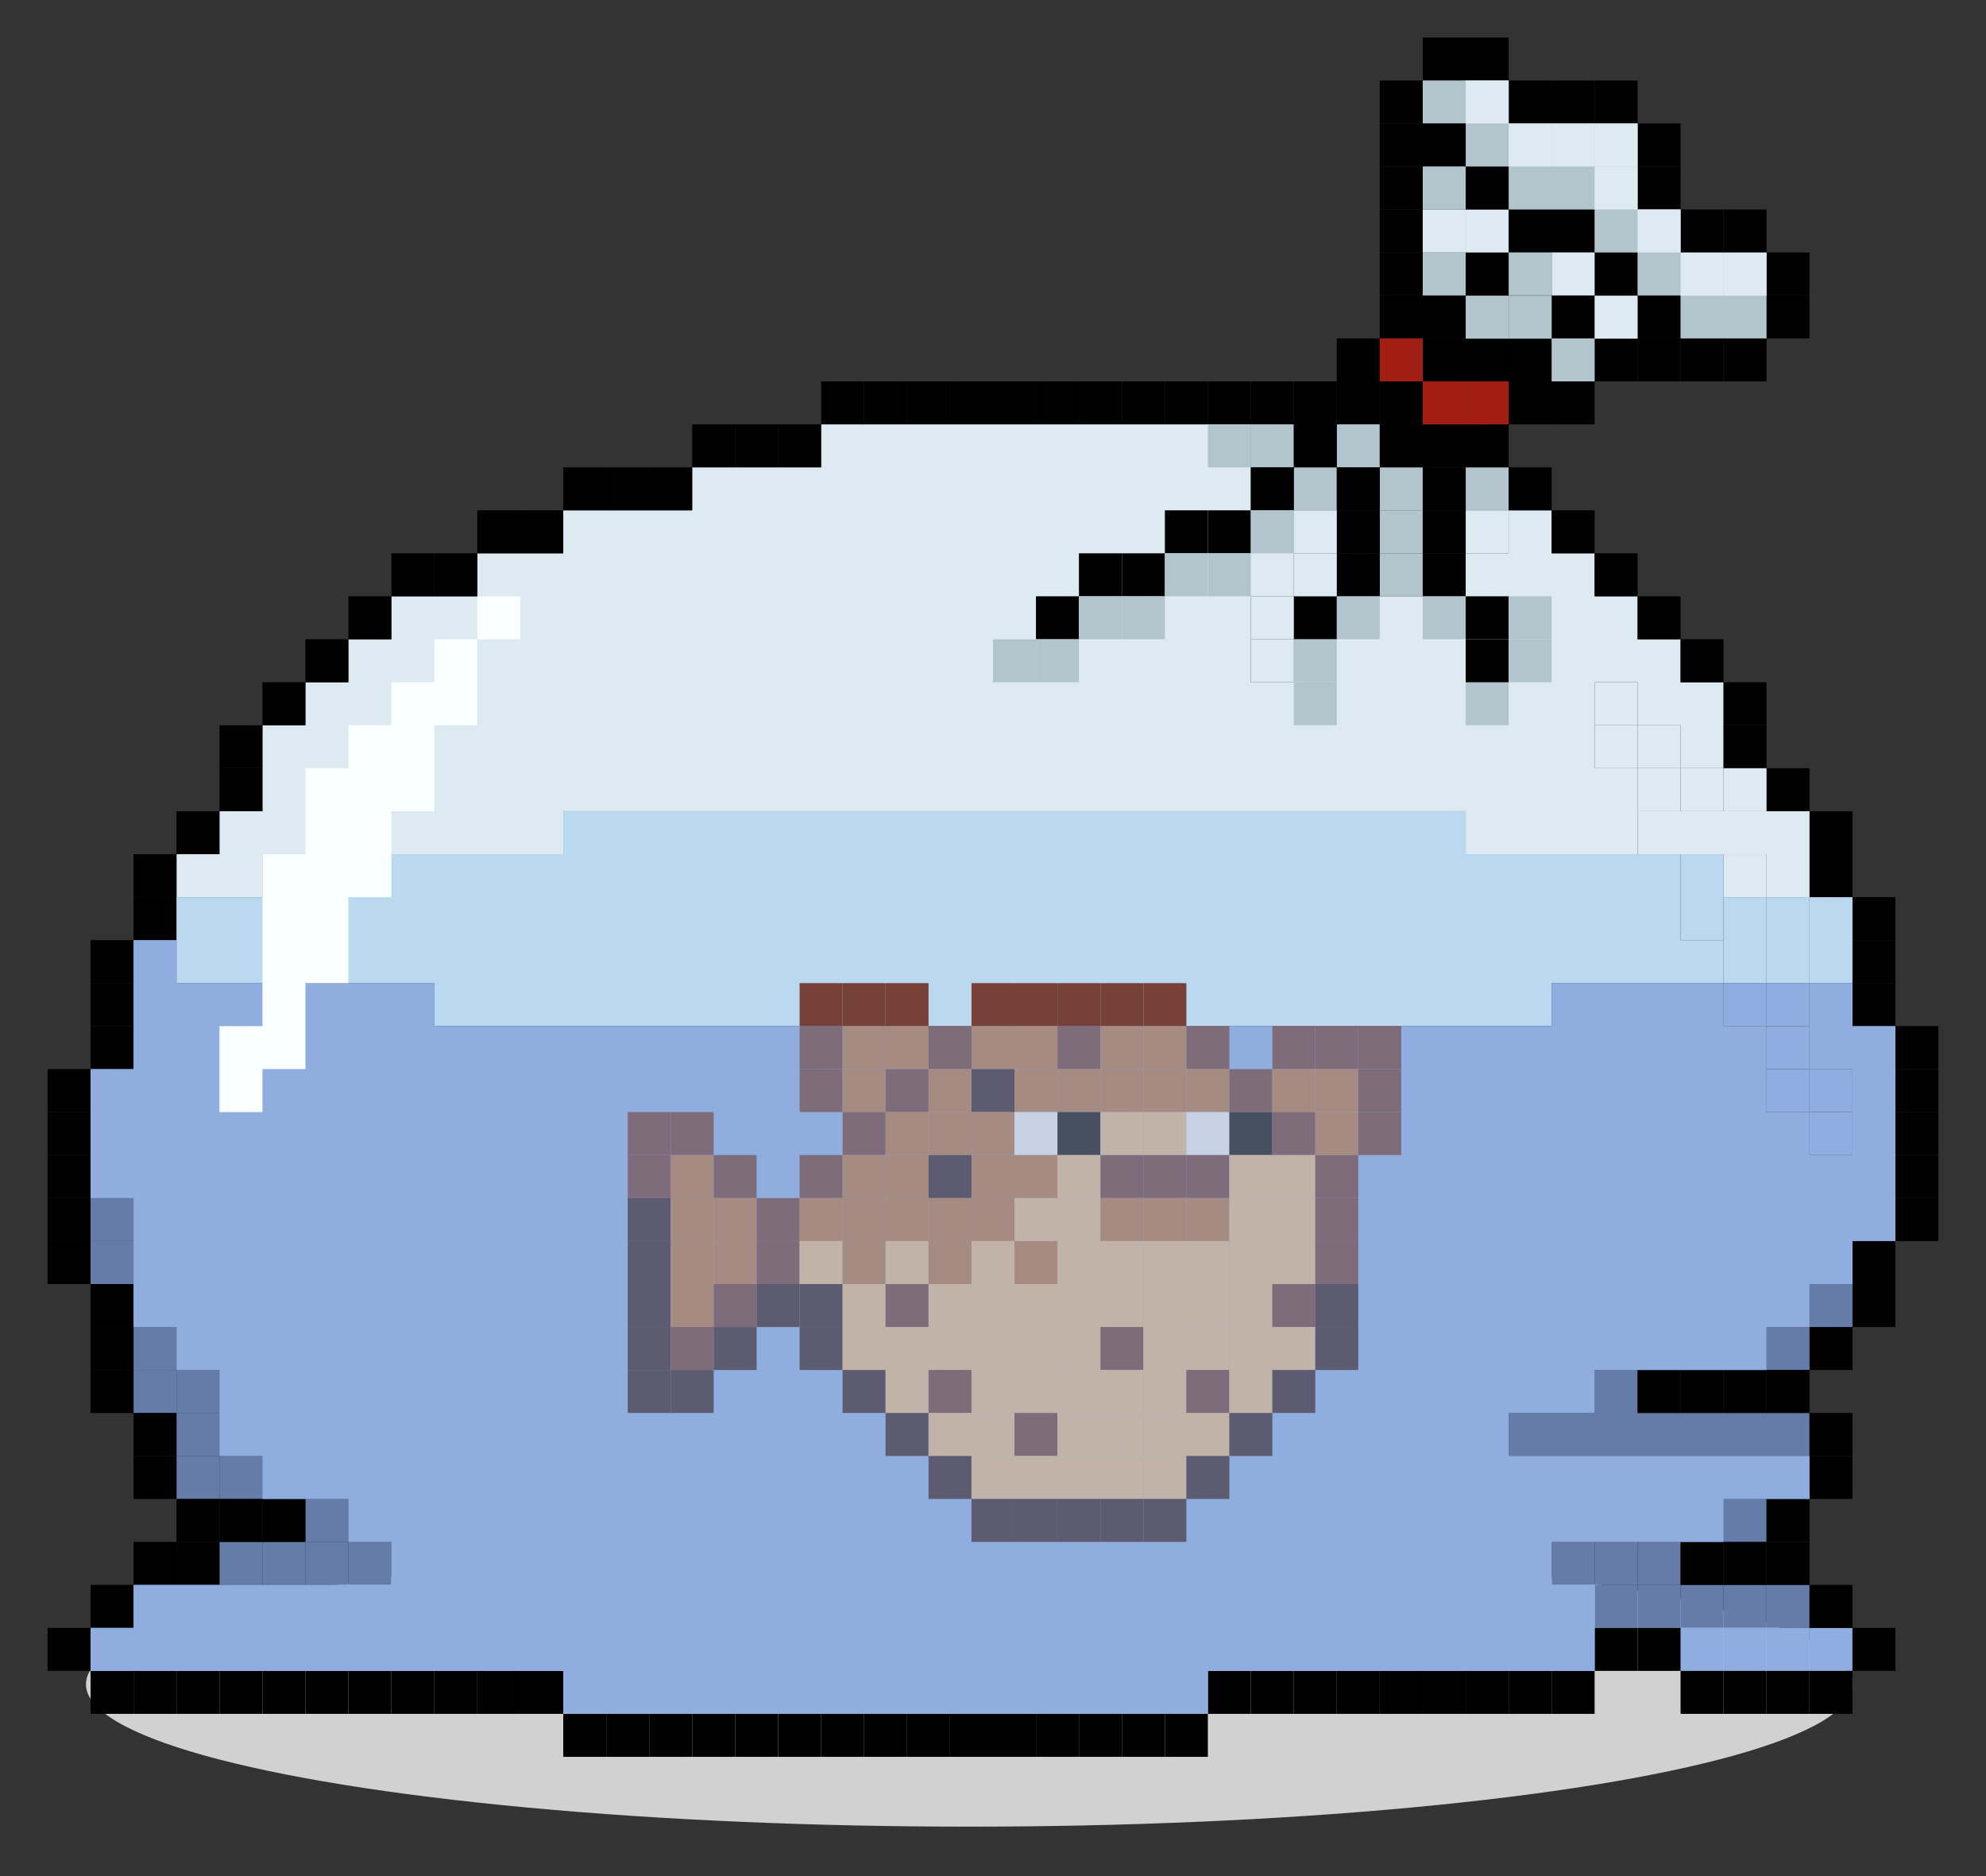 <?xml version="1.0" encoding="UTF-8"?><svg id="_ëÎÓÈ_3" xmlns="http://www.w3.org/2000/svg" width="1800" height="1700" viewBox="0 0 1800 1700"><rect x="0" y="0" width="1800" height="1700" fill="#333333" stroke="none"/><ellipse cx="878.435" cy="1526.198" rx="800.537" ry="128.997" fill="#d1d1d1" stroke-width="0"/><polygon points="1562.121 618.228 1562.121 696.118 1523.171 696.118 1523.171 657.178 1484.222 657.178 1484.222 618.228 1445.272 618.228 1445.272 696.118 1484.222 696.118 1484.222 774.018 1328.422 774.018 1328.422 735.068 510.502 735.068 510.502 774.018 237.862 774.018 237.862 812.968 159.971 812.968 159.971 774.018 198.912 774.018 198.912 735.068 237.862 735.068 237.862 657.178 276.812 657.178 276.812 618.228 315.762 618.228 315.762 579.278 354.712 579.278 354.712 540.328 432.611 540.328 432.611 501.378 510.502 501.378 510.502 462.428 627.352 462.428 627.352 423.478 744.202 423.478 744.202 384.538 1133.681 384.538 1133.681 462.428 1172.631 462.428 1172.631 540.328 1133.681 540.328 1133.681 618.228 1172.631 618.228 1172.631 579.278 1211.582 579.278 1211.582 540.328 1328.422 540.328 1328.422 501.378 1367.371 501.378 1367.371 462.438 1367.381 462.438 1367.381 462.428 1406.322 462.428 1406.322 501.378 1445.272 501.378 1445.272 540.328 1484.222 540.328 1484.222 579.278 1523.171 579.278 1523.171 618.228 1562.121 618.228" fill="#deeaf1" stroke-width="0"/><rect x="121.03" y="812.97" width="38.95" height="38.95" stroke-width="0"/><rect x="82.08" y="851.92" width="38.95" height="38.95" stroke-width="0"/><rect x="82.08" y="890.87" width="38.95" height="38.95" stroke-width="0"/><rect x="82.08" y="929.82" width="38.95" height="38.94" stroke-width="0"/><rect x="121.025" y="774.018" width="38.95" height="38.95" stroke-width="0"/><rect x="159.976" y="735.068" width="38.94" height="38.95" stroke-width="0"/><rect x="198.916" y="657.178" width="38.95" height="38.94" stroke-width="0"/><rect x="198.916" y="696.118" width="38.95" height="38.95" stroke-width="0"/><rect x="237.865" y="618.228" width="38.95" height="38.95" stroke-width="0"/><rect x="315.765" y="540.328" width="38.95" height="38.95" stroke-width="0"/><rect x="276.815" y="579.278" width="38.95" height="38.95" stroke-width="0"/><rect x="354.716" y="501.378" width="38.95" height="38.95" stroke-width="0"/><rect x="432.615" y="462.428" width="38.95" height="38.95" stroke-width="0"/><rect x="471.565" y="462.428" width="38.94" height="38.95" stroke-width="0"/><rect x="510.505" y="423.478" width="38.95" height="38.95" stroke-width="0"/><rect x="549.456" y="423.478" width="38.95" height="38.95" stroke-width="0"/><rect x="588.405" y="423.478" width="38.95" height="38.95" stroke-width="0"/><rect x="627.356" y="384.538" width="38.95" height="38.94" stroke-width="0"/><rect x="666.306" y="384.538" width="38.95" height="38.94" stroke-width="0"/><rect x="705.255" y="384.538" width="38.95" height="38.94" stroke-width="0"/><rect x="744.206" y="345.588" width="38.94" height="38.95" stroke-width="0"/><rect x="783.145" y="345.588" width="38.95" height="38.95" stroke-width="0"/><rect x="822.096" y="345.588" width="38.95" height="38.95" stroke-width="0"/><rect x="861.045" y="345.588" width="38.95" height="38.95" stroke-width="0"/><rect x="899.995" y="345.588" width="38.95" height="38.95" stroke-width="0"/><rect x="938.946" y="345.588" width="38.95" height="38.95" stroke-width="0"/><rect x="977.895" y="345.588" width="38.95" height="38.95" stroke-width="0"/><rect x="1016.846" y="345.588" width="38.94" height="38.95" stroke-width="0"/><rect x="1055.785" y="345.588" width="38.95" height="38.95" stroke-width="0"/><rect x="1094.736" y="345.588" width="38.95" height="38.95" stroke-width="0"/><rect x="1133.691" y="345.587" width="38.949" height="38.949" stroke-width="0"/><rect x="1172.64" y="345.587" width="38.949" height="38.949" stroke-width="0"/><rect x="1211.588" y="345.587" width="38.949" height="38.949" stroke-width="0"/><rect x="1211.588" y="306.638" width="38.949" height="38.949" stroke-width="0"/><rect x="1250.537" y="267.69" width="38.949" height="38.949" stroke-width="0"/><rect x="1250.537" y="228.741" width="38.949" height="38.949" stroke-width="0"/><rect x="1250.537" y="189.793" width="38.949" height="38.949" stroke-width="0"/><rect x="1250.537" y="150.844" width="38.949" height="38.949" stroke-width="0"/><rect x="1250.537" y="111.895" width="38.949" height="38.949" stroke-width="0"/><rect x="1250.54" y="72.95" width="38.95" height="38.95" stroke-width="0"/><rect x="1289.49" y="34" width="38.94" height="38.95" stroke-width="0"/><rect x="1328.43" y="34" width="38.95" height="38.95" stroke-width="0"/><rect x="1367.38" y="72.95" width="38.95" height="38.95" stroke-width="0"/><rect x="1406.33" y="72.95" width="38.95" height="38.95" stroke-width="0"/><rect x="1445.28" y="72.95" width="38.95" height="38.95" stroke-width="0"/><rect x="1484.23" y="111.9" width="38.95" height="38.94" stroke-width="0"/><rect x="1484.23" y="150.84" width="38.95" height="38.95" stroke-width="0"/><rect x="1523.18" y="189.79" width="38.95" height="38.95" stroke-width="0"/><rect x="1562.13" y="189.79" width="38.94" height="38.95" stroke-width="0"/><rect x="1601.07" y="228.74" width="38.95" height="38.95" stroke-width="0"/><rect x="1601.07" y="267.69" width="38.95" height="38.95" stroke-width="0"/><rect x="1562.13" y="306.64" width="38.94" height="38.95" stroke-width="0"/><rect x="1523.18" y="306.64" width="38.95" height="38.95" stroke-width="0"/><rect x="1484.229" y="306.638" width="38.949" height="38.949" stroke-width="0"/><rect x="1445.28" y="306.638" width="38.949" height="38.949" stroke-width="0"/><rect x="1406.331" y="345.587" width="38.949" height="38.949" stroke-width="0"/><rect x="1367.383" y="345.587" width="38.949" height="38.949" stroke-width="0"/><rect x="1367.383" y="306.638" width="38.949" height="38.949" stroke-width="0"/><rect x="1328.434" y="306.638" width="38.949" height="38.949" stroke-width="0"/><rect x="1289.486" y="306.638" width="38.949" height="38.949" stroke-width="0"/><rect x="1289.486" y="267.69" width="38.949" height="38.949" stroke-width="0"/><rect x="1328.434" y="228.993" width="38.949" height="38.949" stroke-width="0"/><rect x="1406.331" y="267.69" width="38.949" height="38.949" stroke-width="0"/><rect x="1406.331" y="306.638" width="38.949" height="38.949" fill="#b2c5cd" stroke-width="0"/><rect x="1328.435" y="423.488" width="38.95" height="38.95" fill="#b2c5cd" stroke-width="0"/><rect x="1328.425" y="462.428" width="38.95" height="38.95" fill="#deeaf1" stroke-width="0"/><rect x="1250.537" y="423.484" width="38.949" height="38.949" fill="#b2c5cd" stroke-width="0"/><rect x="1250.537" y="462.433" width="38.949" height="38.949" fill="#b2c5cd" stroke-width="0"/><rect x="1250.535" y="501.378" width="38.95" height="38.95" fill="#b2c5cd" stroke-width="0"/><rect x="1172.631" y="423.488" width="38.95" height="38.95" fill="#b2c5cd" stroke-width="0"/><rect x="1211.588" y="384.536" width="38.949" height="38.949" fill="#b2c5cd" stroke-width="0"/><rect x="1133.685" y="384.538" width="38.95" height="38.94" fill="#b2c5cd" stroke-width="0"/><rect x="1094.736" y="384.538" width="38.95" height="38.94" fill="#b2c5cd" stroke-width="0"/><rect x="1328.425" y="618.228" width="38.95" height="38.95" fill="#b2c5cd" stroke-width="0"/><rect x="1367.383" y="267.941" width="38.949" height="38.949" fill="#b2c5cd" stroke-width="0"/><rect x="1328.434" y="267.941" width="38.949" height="38.949" fill="#b2c5cd" stroke-width="0"/><rect x="1289.486" y="228.741" width="38.949" height="38.949" fill="#b2c5cd" stroke-width="0"/><rect x="1328.434" y="189.793" width="38.949" height="38.949" fill="#deeaf1" stroke-width="0"/><rect x="1484.23" y="267.69" width="38.95" height="38.95" stroke-width="0"/><rect x="1445.28" y="228.74" width="38.95" height="38.95" stroke-width="0"/><rect x="1406.33" y="189.79" width="38.95" height="38.95" stroke-width="0"/><rect x="1367.38" y="189.79" width="38.95" height="38.95" stroke-width="0"/><rect x="1328.43" y="150.84" width="38.95" height="38.95" stroke-width="0"/><polygon points="1289.49 72.95 1289.49 111.9 1328.43 111.9 1328.43 150.84 1367.38 150.84 1367.38 189.79 1445.28 189.79 1445.28 228.74 1484.23 228.74 1484.23 267.69 1523.18 267.69 1523.18 306.64 1601.07 306.64 1601.07 228.74 1523.18 228.74 1523.18 189.79 1484.23 189.79 1484.23 111.9 1367.38 111.9 1367.38 72.95 1289.49 72.95" fill="#b2c5cd" stroke-width="0"/><rect x="1289.49" y="111.9" width="38.94" height="38.94" stroke-width="0"/><rect x="1250.537" y="345.587" width="38.949" height="38.949" stroke-width="0"/><rect x="1250.537" y="384.536" width="38.949" height="38.949" stroke-width="0"/><rect x="1211.588" y="423.484" width="38.949" height="38.949" stroke-width="0"/><rect x="1172.64" y="384.536" width="38.949" height="38.949" stroke-width="0"/><rect x="1133.681" y="423.478" width="38.95" height="38.95" stroke-width="0"/><rect x="1094.736" y="462.428" width="38.95" height="38.95" stroke-width="0"/><rect x="1055.785" y="462.428" width="38.95" height="38.95" stroke-width="0"/><rect x="1016.846" y="501.378" width="38.94" height="38.95" stroke-width="0"/><rect x="977.895" y="501.378" width="38.95" height="38.95" stroke-width="0"/><rect x="938.946" y="540.328" width="38.95" height="38.95" stroke-width="0"/><rect x="1211.588" y="462.433" width="38.949" height="38.949" stroke-width="0"/><rect x="1211.582" y="501.378" width="38.95" height="38.95" stroke-width="0"/><rect x="1172.635" y="540.328" width="38.95" height="38.95" stroke-width="0"/><rect x="1289.486" y="384.536" width="38.949" height="38.949" stroke-width="0"/><rect x="1289.486" y="423.484" width="38.949" height="38.949" stroke-width="0"/><rect x="1289.486" y="462.438" width="38.95" height="38.94" stroke-width="0"/><rect x="1289.482" y="501.378" width="38.94" height="38.95" stroke-width="0"/><rect x="1328.425" y="540.328" width="38.95" height="38.95" stroke-width="0"/><rect x="1328.425" y="579.278" width="38.95" height="38.95" stroke-width="0"/><rect x="1328.434" y="384.536" width="38.949" height="38.949" stroke-width="0"/><rect x="1328.434" y="345.587" width="38.949" height="38.949" fill="#a01f12" stroke-width="0"/><rect x="1289.486" y="345.587" width="38.949" height="38.949" fill="#a01f12" stroke-width="0"/><rect x="1250.537" y="306.638" width="38.949" height="38.949" fill="#a01f12" stroke-width="0"/><rect x="1367.375" y="423.478" width="38.95" height="38.95" stroke-width="0"/><rect x="1406.325" y="462.428" width="38.95" height="38.95" stroke-width="0"/><rect x="1445.275" y="501.378" width="38.95" height="38.95" stroke-width="0"/><rect x="1484.226" y="540.328" width="38.95" height="38.95" stroke-width="0"/><rect x="1523.175" y="579.278" width="38.95" height="38.95" stroke-width="0"/><rect x="1562.125" y="618.228" width="38.94" height="38.95" stroke-width="0"/><rect x="1562.125" y="657.178" width="38.94" height="38.94" stroke-width="0"/><rect x="1601.075" y="696.128" width="38.95" height="38.95" stroke-width="0"/><rect x="1445.28" y="267.941" width="38.949" height="38.949" fill="#deeaf1" stroke-width="0"/><rect x="1406.331" y="228.741" width="38.949" height="38.949" fill="#deeaf1" stroke-width="0"/><rect x="1367.381" y="228.741" width="38.949" height="38.949" fill="#b2c5cd" stroke-width="0"/><rect x="1289.486" y="189.791" width="38.949" height="38.949" fill="#deeaf1" stroke-width="0"/><rect x="1289.486" y="150.844" width="38.949" height="38.949" fill="#b2c5cd" stroke-width="0"/><rect x="1562.126" y="228.993" width="38.949" height="38.949" fill="#deeaf1" stroke-width="0"/><rect x="1523.176" y="228.993" width="38.949" height="38.949" fill="#deeaf1" stroke-width="0"/><rect x="1484.229" y="189.791" width="38.949" height="38.949" fill="#deeaf1" stroke-width="0"/><rect x="1445.28" y="150.841" width="38.949" height="38.949" fill="#deeaf1" stroke-width="0"/><rect x="1445.28" y="111.891" width="38.949" height="38.949" fill="#deeaf1" stroke-width="0"/><rect x="1406.331" y="111.891" width="38.949" height="38.949" fill="#deeaf1" stroke-width="0"/><rect x="1367.383" y="111.891" width="38.949" height="38.949" fill="#deeaf1" stroke-width="0"/><rect x="1328.431" y="72.948" width="38.949" height="38.949" fill="#deeaf1" stroke-width="0"/><rect x="1640.015" y="774.018" width=".01" height="38.95" fill="#deeaf1" stroke-width="0"/><rect x="1640.025" y="735.078" width="38.95" height="38.94" stroke-width="0"/><rect x="1640.015" y="774.018" width="38.95" height="38.95" stroke-width="0"/><rect x="1678.97" y="812.97" width="38.95" height="38.95" stroke-width="0"/><rect x="1678.97" y="851.92" width="38.95" height="38.95" stroke-width="0"/><rect x="1678.97" y="890.87" width="38.95" height="38.95" stroke-width="0"/><rect x="1717.92" y="929.82" width="38.95" height="38.94" stroke-width="0"/><rect x="1717.92" y="968.76" width="38.95" height="38.95" stroke-width="0"/><rect x="1717.92" y="1007.71" width="38.95" height="38.95" stroke-width="0"/><rect x="1640.02" y="812.97" width="38.95" height="77.9" fill="#bad9f0" stroke-width="0"/><rect x="1601.075" y="812.97" width="38.95" height="77.9" fill="#bad9f0" stroke-width="0"/><rect x="1562.131" y="812.97" width="38.95" height="77.9" fill="#bad9f0" stroke-width="0"/><rect x="1523.175" y="774.018" width="38.95" height="77.9" fill="#bad9f0" stroke-width="0"/><rect x="1717.92" y="1046.66" width="38.95" height="38.95" stroke-width="0"/><rect x="1717.92" y="1085.61" width="38.95" height="38.95" stroke-width="0"/><rect x="1678.97" y="1124.56" width="38.95" height="38.95" stroke-width="0"/><rect x="1678.972" y="1163.508" width="38.949" height="38.949" stroke-width="0"/><rect x="1640.023" y="1202.456" width="38.949" height="38.949" stroke-width="0"/><rect x="1640.02" y="1163.51" width="38.95" height="38.95" fill="#647ca7" stroke-width="0"/><rect x="1601.07" y="1202.46" width="38.95" height="38.94" fill="#647ca7" stroke-width="0"/><polygon points="1367.38 1280.35 1367.38 1319.3 1640.02 1319.3 1640.02 1280.35 1484.23 1280.35 1484.23 1241.4 1445.28 1241.4 1445.28 1280.35 1367.38 1280.35" fill="#647ca7" stroke-width="0"/><rect x="1562.13" y="1358.25" width="38.94" height="38.95" fill="#647ca7" stroke-width="0"/><rect x="1484.23" y="1397.2" width="38.95" height="38.95" fill="#647ca7" stroke-width="0"/><rect x="1484.229" y="1436.148" width="38.949" height="38.949" fill="#647ca7" stroke-width="0"/><rect x="1523.178" y="1436.148" width="38.949" height="38.949" fill="#647ca7" stroke-width="0"/><rect x="1562.126" y="1436.148" width="38.949" height="38.949" fill="#647ca7" stroke-width="0"/><rect x="1601.075" y="1436.148" width="38.949" height="38.949" fill="#647ca7" stroke-width="0"/><rect x="1523.181" y="1475.096" width="38.949" height="38.949" fill="#8fade0" stroke-width="0"/><rect x="1562.126" y="1475.096" width="38.949" height="38.949" fill="#8fade0" stroke-width="0"/><rect x="1601.072" y="1475.096" width="38.949" height="38.949" fill="#8fade0" stroke-width="0"/><rect x="1640.018" y="1475.096" width="38.949" height="38.949" fill="#8fade0" stroke-width="0"/><rect x="1445.28" y="1436.15" width="38.95" height="38.95" fill="#647ca7" stroke-width="0"/><rect x="1445.28" y="1397.2" width="38.95" height="38.95" fill="#647ca7" stroke-width="0"/><rect x="1406.33" y="1397.2" width="38.95" height="38.95" fill="#647ca7" stroke-width="0"/><rect x="198.92" y="1397.2" width="38.95" height="38.95" fill="#647ca7" stroke-width="0"/><rect x="237.87" y="1397.2" width="38.95" height="38.95" fill="#647ca7" stroke-width="0"/><rect x="276.82" y="1397.2" width="38.95" height="38.95" fill="#647ca7" stroke-width="0"/><rect x="276.82" y="1358.25" width="38.95" height="38.95" fill="#647ca7" stroke-width="0"/><rect x="198.92" y="1319.3" width="38.95" height="38.95" fill="#647ca7" stroke-width="0"/><rect x="159.976" y="1319.302" width="38.949" height="38.949" fill="#647ca7" stroke-width="0"/><rect x="159.98" y="1280.35" width="38.94" height="38.95" fill="#647ca7" stroke-width="0"/><rect x="159.98" y="1241.4" width="38.94" height="38.95" fill="#647ca7" stroke-width="0"/><rect x="121.028" y="1241.405" width="38.949" height="38.949" fill="#647ca7" stroke-width="0"/><rect x="121.03" y="1202.46" width="38.95" height="38.94" fill="#647ca7" stroke-width="0"/><rect x="82.08" y="1124.56" width="38.95" height="38.95" fill="#647ca7" stroke-width="0"/><rect x="82.08" y="1085.61" width="38.95" height="38.95" fill="#647ca7" stroke-width="0"/><rect x="315.77" y="1397.2" width="38.95" height="38.95" fill="#647ca7" stroke-width="0"/><rect x="1601.07" y="1241.4" width="38.95" height="38.95" stroke-width="0"/><rect x="1640.02" y="1280.35" width="38.95" height="38.95" stroke-width="0"/><rect x="1640.02" y="1319.3" width="38.95" height="38.95" stroke-width="0"/><rect x="1601.07" y="1358.25" width="38.95" height="38.95" stroke-width="0"/><rect x="1601.074" y="1397.199" width="38.949" height="38.949" stroke-width="0"/><rect x="1640.023" y="1436.148" width="38.949" height="38.949" stroke-width="0"/><rect x="1678.972" y="1475.096" width="38.949" height="38.949" stroke-width="0"/><rect x="1640.023" y="1514.045" width="38.949" height="38.949" stroke-width="0"/><rect x="1601.074" y="1514.045" width="38.949" height="38.949" stroke-width="0"/><rect x="1562.126" y="1514.045" width="38.949" height="38.949" stroke-width="0"/><rect x="1523.177" y="1514.045" width="38.949" height="38.949" stroke-width="0"/><rect x="1484.229" y="1475.096" width="38.949" height="38.949" stroke-width="0"/><rect x="1445.28" y="1475.1" width="38.95" height="38.94" stroke-width="0"/><rect x="1406.33" y="1514.04" width="38.95" height="38.95" stroke-width="0"/><rect x="1367.38" y="1514.04" width="38.95" height="38.95" stroke-width="0"/><rect x="1328.43" y="1514.04" width="38.95" height="38.95" stroke-width="0"/><rect x="1289.49" y="1514.04" width="38.94" height="38.95" stroke-width="0"/><rect x="1250.54" y="1514.04" width="38.95" height="38.95" stroke-width="0"/><rect x="1211.59" y="1514.04" width="38.95" height="38.95" stroke-width="0"/><rect x="1172.64" y="1514.04" width="38.95" height="38.95" stroke-width="0"/><rect x="1133.69" y="1514.04" width="38.95" height="38.95" stroke-width="0"/><rect x="1094.74" y="1514.04" width="38.95" height="38.95" stroke-width="0"/><rect x="1055.79" y="1552.99" width="38.95" height="38.95" stroke-width="0"/><rect x="1016.85" y="1552.99" width="38.94" height="38.95" stroke-width="0"/><rect x="977.9" y="1552.99" width="38.95" height="38.95" stroke-width="0"/><rect x="938.95" y="1552.99" width="38.95" height="38.95" stroke-width="0"/><rect x="900" y="1552.99" width="38.95" height="38.95" stroke-width="0"/><rect x="861.05" y="1552.99" width="38.95" height="38.95" stroke-width="0"/><rect x="822.1" y="1552.99" width="38.95" height="38.95" stroke-width="0"/><rect x="783.15" y="1552.99" width="38.95" height="38.95" stroke-width="0"/><rect x="744.21" y="1552.99" width="38.94" height="38.95" stroke-width="0"/><rect x="705.26" y="1552.99" width="38.95" height="38.95" stroke-width="0"/><rect x="666.31" y="1552.99" width="38.95" height="38.95" stroke-width="0"/><rect x="627.36" y="1552.99" width="38.95" height="38.95" stroke-width="0"/><rect x="588.41" y="1552.99" width="38.95" height="38.95" stroke-width="0"/><rect x="549.46" y="1552.99" width="38.95" height="38.95" stroke-width="0"/><rect x="510.51" y="1552.99" width="38.95" height="38.95" stroke-width="0"/><rect x="471.57" y="1514.04" width="38.94" height="38.95" stroke-width="0"/><rect x="432.62" y="1514.04" width="38.95" height="38.95" stroke-width="0"/><rect x="393.67" y="1514.04" width="38.95" height="38.95" stroke-width="0"/><rect x="354.72" y="1514.04" width="38.95" height="38.95" stroke-width="0"/><rect x="315.77" y="1514.04" width="38.95" height="38.95" stroke-width="0"/><rect x="276.82" y="1514.04" width="38.95" height="38.95" stroke-width="0"/><rect x="237.87" y="1514.04" width="38.95" height="38.95" stroke-width="0"/><rect x="198.92" y="1514.04" width="38.95" height="38.95" stroke-width="0"/><rect x="159.98" y="1514.04" width="38.94" height="38.95" stroke-width="0"/><rect x="121.03" y="1514.04" width="38.95" height="38.95" stroke-width="0"/><rect x="82.08" y="1514.04" width="38.95" height="38.95" stroke-width="0"/><rect x="43.13" y="1475.1" width="38.95" height="38.94" stroke-width="0"/><rect x="82.08" y="1436.15" width="38.95" height="38.95" stroke-width="0"/><rect x="121.03" y="1397.2" width="38.95" height="38.95" stroke-width="0"/><rect x="159.98" y="1397.2" width="38.94" height="38.95" stroke-width="0"/><rect x="159.976" y="1358.251" width="38.949" height="38.949" stroke-width="0"/><rect x="121.028" y="1319.302" width="38.949" height="38.949" stroke-width="0"/><rect x="121.028" y="1280.353" width="38.949" height="38.949" stroke-width="0"/><rect x="82.079" y="1241.405" width="38.949" height="38.949" stroke-width="0"/><rect x="82.079" y="1202.456" width="38.949" height="38.949" stroke-width="0"/><rect x="82.08" y="1163.51" width="38.95" height="38.95" stroke-width="0"/><rect x="43.13" y="1124.559" width="38.949" height="38.949" stroke-width="0"/><rect x="43.13" y="1085.61" width="38.949" height="38.949" stroke-width="0"/><rect x="43.13" y="1046.66" width="38.95" height="38.95" stroke-width="0"/><rect x="43.13" y="1007.71" width="38.95" height="38.95" stroke-width="0"/><rect x="43.13" y="968.76" width="38.95" height="38.95" stroke-width="0"/><rect x="198.925" y="1358.251" width="38.949" height="38.949" stroke-width="0"/><rect x="237.87" y="1358.25" width="38.95" height="38.95" stroke-width="0"/><rect x="1562.126" y="1397.199" width="38.949" height="38.949" stroke-width="0"/><rect x="1523.18" y="1397.2" width="38.95" height="38.95" stroke-width="0"/><rect x="1562.13" y="1241.4" width="38.94" height="38.95" stroke-width="0"/><rect x="1523.18" y="1241.4" width="38.95" height="38.95" stroke-width="0"/><rect x="1484.23" y="1241.4" width="38.95" height="38.95" stroke-width="0"/><polygon points="1640.025 735.078 1640.025 774.018 1640.015 774.018 1640.015 812.968 1601.075 812.968 1601.075 774.018 1484.245 774.018 1484.245 735.078 1640.025 735.078" fill="#deeaf1" stroke-width="0"/><rect x="1562.125" y="696.138" width="38.94" height="38.93" fill="#deeaf1" stroke-width="0"/><rect x="1523.18" y="696.138" width="38.94" height="38.93" fill="#deeaf1" stroke-width="0"/><rect x="1562.136" y="774.028" width="38.94" height="38.93" fill="#deeaf1" stroke-width="0"/><rect x="1562.136" y="890.88" width="38.94" height="38.93" fill="#8fade0" stroke-width="0"/><rect x="1601.08" y="890.88" width="38.94" height="38.93" fill="#8fade0" stroke-width="0"/><rect x="1601.08" y="929.825" width="38.94" height="38.93" fill="#8fade0" stroke-width="0"/><rect x="1601.08" y="968.77" width="38.94" height="38.93" fill="#8fade0" stroke-width="0"/><rect x="1640.03" y="968.77" width="38.94" height="38.93" fill="#8fade0" stroke-width="0"/><rect x="1640.03" y="1007.72" width="38.94" height="38.93" fill="#8fade0" stroke-width="0"/><rect x="1484.23" y="696.138" width="38.94" height="38.93" fill="#deeaf1" stroke-width="0"/><rect x="1484.23" y="657.183" width="38.94" height="38.93" fill="#deeaf1" stroke-width="0"/><rect x="1445.305" y="657.183" width="38.94" height="38.93" fill="#deeaf1" stroke-width="0"/><rect x="1445.305" y="618.238" width="38.94" height="38.93" fill="#deeaf1" stroke-width="0"/><rect x="1367.375" y="462.428" width=".01" height=".01" fill="#deeaf1" stroke-width="0"/><rect x="393.665" y="501.378" width="38.95" height="38.95" stroke-width="0"/><rect x="1367.387" y="540.328" width="38.94" height="38.95" fill="#b2c5cd" stroke-width="0"/><rect x="1289.482" y="540.328" width="38.94" height="38.95" fill="#b2c5cd" stroke-width="0"/><rect x="1367.387" y="579.278" width="38.94" height="38.95" fill="#b2c5cd" stroke-width="0"/><rect x="1211.585" y="540.328" width="38.95" height="38.95" fill="#b2c5cd" stroke-width="0"/><rect x="1172.636" y="579.278" width="38.95" height="38.95" fill="#b2c5cd" stroke-width="0"/><rect x="1133.691" y="579.278" width="38.95" height="38.95" fill="#deeaf1" stroke-width="0"/><rect x="1133.691" y="540.327" width="38.95" height="38.95" fill="#deeaf1" stroke-width="0"/><rect x="1172.639" y="501.378" width="38.95" height="38.95" fill="#deeaf1" stroke-width="0"/><rect x="1172.639" y="462.433" width="38.95" height="38.95" fill="#deeaf1" stroke-width="0"/><rect x="1172.636" y="618.228" width="38.95" height="38.95" fill="#b2c5cd" stroke-width="0"/><rect x="977.9" y="540.328" width="38.94" height="38.95" fill="#b2c5cd" stroke-width="0"/><rect x="1016.846" y="540.328" width="38.94" height="38.95" fill="#b2c5cd" stroke-width="0"/><rect x="1055.791" y="501.378" width="38.94" height="38.95" fill="#b2c5cd" stroke-width="0"/><rect x="1094.74" y="501.378" width="38.94" height="38.95" fill="#b2c5cd" stroke-width="0"/><rect x="1133.696" y="462.428" width="38.94" height="38.95" fill="#b2c5cd" stroke-width="0"/><rect x="938.946" y="579.278" width="38.95" height="38.95" fill="#b2c5cd" stroke-width="0"/><rect x="899.995" y="579.278" width="38.95" height="38.95" fill="#b2c5cd" stroke-width="0"/><polygon points="159.98 812.97 159.98 890.87 393.67 890.87 393.67 929.82 1406.33 929.82 1406.33 890.87 1562.13 890.87 1562.13 851.92 1523.18 851.92 1523.18 774.02 1328.43 774.02 1328.43 735.07 510.51 735.07 510.51 774.02 237.87 774.02 237.87 812.97 159.98 812.97" fill="#bad9f0" stroke-width="0"/><polygon points="82.08 968.76 82.08 1085.61 121.03 1085.61 121.03 1202.46 159.98 1202.46 159.98 1241.4 198.92 1241.4 198.92 1319.3 237.87 1319.3 237.87 1358.25 315.77 1358.25 315.77 1397.2 354.72 1397.2 354.72 1436.15 121.03 1436.15 121.03 1475.1 82.08 1475.1 82.08 1514.04 510.51 1514.04 510.51 1552.99 1094.74 1552.99 1094.74 1514.04 1445.28 1514.04 1445.28 1436.15 1406.33 1436.15 1406.33 1397.2 1562.13 1397.2 1562.13 1358.25 1640.02 1358.25 1640.02 1319.3 1367.38 1319.3 1367.38 1280.35 1445.28 1280.35 1445.28 1241.4 1601.07 1241.4 1601.07 1202.46 1640.02 1202.46 1640.02 1163.51 1678.97 1163.51 1678.97 1124.56 1717.92 1124.56 1717.92 929.82 1678.97 929.82 1678.97 890.87 1640.02 890.87 1640.02 968.76 1678.97 968.76 1678.97 1046.66 1640.02 1046.66 1640.02 1007.71 1601.07 1007.71 1601.07 929.82 1562.13 929.82 1562.13 890.87 1406.33 890.87 1406.33 929.82 393.67 929.82 393.67 890.87 159.98 890.87 159.98 851.92 121.03 851.92 121.03 968.76 82.08 968.76" fill="#8fade0" stroke-width="0"/><rect x="724.728" y="890.869" width="38.949" height="38.949" fill="#754138" stroke-width="0"/><rect x="763.676" y="890.869" width="38.949" height="38.949" fill="#754138" stroke-width="0"/><rect x="802.625" y="890.869" width="38.949" height="38.949" fill="#754138" stroke-width="0"/><rect x="880.522" y="890.869" width="38.949" height="38.949" fill="#754138" stroke-width="0"/><rect x="919.471" y="890.869" width="38.949" height="38.949" fill="#754138" stroke-width="0"/><rect x="958.419" y="890.869" width="38.949" height="38.949" fill="#754138" stroke-width="0"/><rect x="997.368" y="890.869" width="38.949" height="38.949" fill="#754138" stroke-width="0"/><rect x="1036.316" y="890.869" width="38.949" height="38.949" fill="#754138" stroke-width="0"/><rect x="724.728" y="929.818" width="38.949" height="38.949" fill="#754138" stroke-width="0"/><rect x="763.676" y="929.818" width="38.949" height="38.949" fill="#b47444" stroke-width="0"/><rect x="802.625" y="929.818" width="38.949" height="38.949" fill="#b47444" stroke-width="0"/><rect x="841.573" y="929.818" width="38.949" height="38.949" fill="#754138" stroke-width="0"/><rect x="880.522" y="929.818" width="38.949" height="38.949" fill="#b47444" stroke-width="0"/><rect x="919.471" y="929.818" width="38.949" height="38.949" fill="#b47444" stroke-width="0"/><rect x="958.419" y="929.818" width="38.949" height="38.949" fill="#754138" stroke-width="0"/><rect x="997.368" y="929.818" width="38.949" height="38.949" fill="#b47444" stroke-width="0"/><rect x="1036.316" y="929.818" width="38.949" height="38.949" fill="#b47444" stroke-width="0"/><rect x="1075.265" y="929.818" width="38.949" height="38.949" fill="#754138" stroke-width="0"/><rect x="1153.162" y="929.818" width="38.949" height="38.949" fill="#754138" stroke-width="0"/><rect x="1192.111" y="929.818" width="38.949" height="38.949" fill="#754138" stroke-width="0"/><rect x="1231.06" y="929.818" width="38.949" height="38.949" fill="#754138" stroke-width="0"/><rect x="724.728" y="968.766" width="38.949" height="38.949" fill="#754138" stroke-width="0"/><rect x="763.676" y="968.766" width="38.949" height="38.949" fill="#b47444" stroke-width="0"/><rect x="802.625" y="968.766" width="38.949" height="38.949" fill="#754138" stroke-width="0"/><rect x="841.573" y="968.766" width="38.949" height="38.949" fill="#b47444" stroke-width="0"/><rect x="880.522" y="968.766" width="38.949" height="38.949" fill="#3a2526" stroke-width="0"/><rect x="919.471" y="968.766" width="38.949" height="38.949" fill="#b47444" stroke-width="0"/><rect x="958.419" y="968.766" width="38.949" height="38.949" fill="#b47444" stroke-width="0"/><rect x="997.368" y="968.766" width="38.949" height="38.949" fill="#b47444" stroke-width="0"/><rect x="1036.316" y="968.766" width="38.949" height="38.949" fill="#b47444" stroke-width="0"/><rect x="1075.265" y="968.766" width="38.949" height="38.949" fill="#b47444" stroke-width="0"/><rect x="1114.214" y="968.766" width="38.949" height="38.949" fill="#754138" stroke-width="0"/><rect x="1153.162" y="968.766" width="38.949" height="38.949" fill="#b47444" stroke-width="0"/><rect x="1192.111" y="968.766" width="38.949" height="38.949" fill="#b47444" stroke-width="0"/><rect x="1231.06" y="968.766" width="38.949" height="38.949" fill="#754138" stroke-width="0"/><rect x="568.933" y="1007.715" width="38.949" height="38.949" fill="#754138" stroke-width="0"/><rect x="607.882" y="1007.715" width="38.949" height="38.949" fill="#754138" stroke-width="0"/><rect x="763.676" y="1007.715" width="38.949" height="38.949" fill="#754138" stroke-width="0"/><rect x="802.625" y="1007.715" width="38.949" height="38.949" fill="#b47444" stroke-width="0"/><rect x="841.573" y="1007.715" width="38.949" height="38.949" fill="#b47444" stroke-width="0"/><rect x="880.522" y="1007.715" width="38.949" height="38.949" fill="#b47444" stroke-width="0"/><rect x="919.471" y="1007.715" width="38.949" height="38.949" fill="#edede8" stroke-width="0"/><rect x="958.419" y="1007.715" width="38.949" height="38.949" fill="#17120b" stroke-width="0"/><rect x="997.368" y="1007.715" width="38.949" height="38.949" fill="#e3b783" stroke-width="0"/><rect x="1036.316" y="1007.715" width="38.949" height="38.949" fill="#e3b783" stroke-width="0"/><rect x="1075.265" y="1007.715" width="38.949" height="38.949" fill="#edede8" stroke-width="0"/><rect x="1114.214" y="1007.715" width="38.949" height="38.949" fill="#17120b" stroke-width="0"/><rect x="1153.162" y="1007.715" width="38.949" height="38.949" fill="#754138" stroke-width="0"/><rect x="1192.111" y="1007.715" width="38.949" height="38.949" fill="#b47444" stroke-width="0"/><rect x="1231.06" y="1007.715" width="38.949" height="38.949" fill="#754138" stroke-width="0"/><rect x="568.933" y="1046.664" width="38.949" height="38.949" fill="#754138" stroke-width="0"/><rect x="607.882" y="1046.664" width="38.949" height="38.949" fill="#b47444" stroke-width="0"/><rect x="646.831" y="1046.664" width="38.949" height="38.949" fill="#754138" stroke-width="0"/><rect x="724.728" y="1046.664" width="38.949" height="38.949" fill="#754138" stroke-width="0"/><rect x="763.676" y="1046.664" width="38.949" height="38.949" fill="#b47444" stroke-width="0"/><rect x="802.625" y="1046.664" width="38.949" height="38.949" fill="#b47444" stroke-width="0"/><rect x="841.573" y="1046.664" width="38.949" height="38.949" fill="#3a2526" stroke-width="0"/><rect x="880.522" y="1046.664" width="38.949" height="38.949" fill="#b47444" stroke-width="0"/><rect x="919.471" y="1046.664" width="38.949" height="38.949" fill="#b47444" stroke-width="0"/><rect x="958.419" y="1046.664" width="38.949" height="38.949" fill="#e3b783" stroke-width="0"/><rect x="997.368" y="1046.664" width="38.949" height="38.949" fill="#754138" stroke-width="0"/><rect x="1036.316" y="1046.664" width="38.949" height="38.949" fill="#754138" stroke-width="0"/><rect x="1075.265" y="1046.664" width="38.949" height="38.949" fill="#754138" stroke-width="0"/><rect x="1114.214" y="1046.664" width="38.949" height="38.949" fill="#e3b783" stroke-width="0"/><rect x="1153.162" y="1046.664" width="38.949" height="38.949" fill="#e3b783" stroke-width="0"/><rect x="1192.111" y="1046.664" width="38.949" height="38.949" fill="#754138" stroke-width="0"/><rect x="568.933" y="1085.612" width="38.949" height="38.949" fill="#3a2526" stroke-width="0"/><rect x="607.882" y="1085.612" width="38.949" height="38.949" fill="#b47444" stroke-width="0"/><rect x="646.831" y="1085.612" width="38.949" height="38.949" fill="#b47444" stroke-width="0"/><rect x="685.779" y="1085.612" width="38.949" height="38.949" fill="#754138" stroke-width="0"/><rect x="724.728" y="1085.612" width="38.949" height="38.949" fill="#b47444" stroke-width="0"/><rect x="763.676" y="1085.612" width="38.949" height="38.949" fill="#b47444" stroke-width="0"/><rect x="802.625" y="1085.612" width="38.949" height="38.949" fill="#b47444" stroke-width="0"/><rect x="841.573" y="1085.612" width="38.949" height="38.949" fill="#b47444" stroke-width="0"/><rect x="880.522" y="1085.612" width="38.949" height="38.949" fill="#b47444" stroke-width="0"/><rect x="919.471" y="1085.612" width="38.949" height="38.949" fill="#e3b783" stroke-width="0"/><rect x="958.419" y="1085.612" width="38.949" height="38.949" fill="#e3b783" stroke-width="0"/><rect x="997.368" y="1085.612" width="38.949" height="38.949" fill="#b47444" stroke-width="0"/><rect x="1036.316" y="1085.612" width="38.949" height="38.949" fill="#b47444" stroke-width="0"/><rect x="1075.265" y="1085.612" width="38.949" height="38.949" fill="#b47444" stroke-width="0"/><rect x="1114.214" y="1085.612" width="38.949" height="38.949" fill="#e3b783" stroke-width="0"/><rect x="1153.162" y="1085.612" width="38.949" height="38.949" fill="#e3b783" stroke-width="0"/><rect x="1192.111" y="1085.612" width="38.949" height="38.949" fill="#754138" stroke-width="0"/><rect x="568.933" y="1124.561" width="38.949" height="38.949" fill="#3a2526" stroke-width="0"/><rect x="607.882" y="1124.561" width="38.949" height="38.949" fill="#b47444" stroke-width="0"/><rect x="646.831" y="1124.561" width="38.949" height="38.949" fill="#b47444" stroke-width="0"/><rect x="685.779" y="1124.561" width="38.949" height="38.949" fill="#754138" stroke-width="0"/><rect x="724.728" y="1124.561" width="38.949" height="38.949" fill="#e3b783" stroke-width="0"/><rect x="763.676" y="1124.561" width="38.949" height="38.949" fill="#b47444" stroke-width="0"/><rect x="802.625" y="1124.561" width="38.949" height="38.949" fill="#e3b783" stroke-width="0"/><rect x="841.573" y="1124.561" width="38.949" height="38.949" fill="#b47444" stroke-width="0"/><rect x="880.522" y="1124.561" width="38.949" height="38.949" fill="#e3b783" stroke-width="0"/><rect x="919.471" y="1124.561" width="38.949" height="38.949" fill="#b47444" stroke-width="0"/><rect x="958.419" y="1124.561" width="38.949" height="38.949" fill="#e3b783" stroke-width="0"/><rect x="997.368" y="1124.561" width="38.949" height="38.949" fill="#e3b783" stroke-width="0"/><rect x="1036.316" y="1124.561" width="38.949" height="38.949" fill="#e3b783" stroke-width="0"/><rect x="1075.265" y="1124.561" width="38.949" height="38.949" fill="#e3b783" stroke-width="0"/><rect x="1114.214" y="1124.561" width="38.949" height="38.949" fill="#e3b783" stroke-width="0"/><rect x="1153.162" y="1124.561" width="38.949" height="38.949" fill="#e3b783" stroke-width="0"/><rect x="1192.111" y="1124.561" width="38.949" height="38.949" fill="#754138" stroke-width="0"/><rect x="568.933" y="1163.509" width="38.949" height="38.949" fill="#3a2526" stroke-width="0"/><rect x="607.882" y="1163.509" width="38.949" height="38.949" fill="#b47444" stroke-width="0"/><rect x="646.831" y="1163.509" width="38.949" height="38.949" fill="#754138" stroke-width="0"/><rect x="685.779" y="1163.509" width="38.949" height="38.949" fill="#3a2526" stroke-width="0"/><rect x="724.728" y="1163.509" width="38.949" height="38.949" fill="#3a2526" stroke-width="0"/><rect x="763.676" y="1163.509" width="38.949" height="38.949" fill="#e3b783" stroke-width="0"/><rect x="802.625" y="1163.509" width="38.949" height="38.949" fill="#754138" stroke-width="0"/><rect x="841.573" y="1163.509" width="38.949" height="38.949" fill="#e3b783" stroke-width="0"/><rect x="880.522" y="1163.509" width="38.949" height="38.949" fill="#e3b783" stroke-width="0"/><rect x="919.471" y="1163.509" width="38.949" height="38.949" fill="#e3b783" stroke-width="0"/><rect x="958.419" y="1163.509" width="38.949" height="38.949" fill="#e3b783" stroke-width="0"/><rect x="997.368" y="1163.509" width="38.949" height="38.949" fill="#e3b783" stroke-width="0"/><rect x="1036.316" y="1163.509" width="38.949" height="38.949" fill="#e3b783" stroke-width="0"/><rect x="1075.265" y="1163.509" width="38.949" height="38.949" fill="#e3b783" stroke-width="0"/><rect x="1114.214" y="1163.509" width="38.949" height="38.949" fill="#e3b783" stroke-width="0"/><rect x="1153.162" y="1163.509" width="38.949" height="38.949" fill="#754138" stroke-width="0"/><rect x="1192.111" y="1163.509" width="38.949" height="38.949" fill="#3a2526" stroke-width="0"/><rect x="568.933" y="1202.458" width="38.949" height="38.949" fill="#3a2526" stroke-width="0"/><rect x="607.882" y="1202.458" width="38.949" height="38.949" fill="#754138" stroke-width="0"/><rect x="646.831" y="1202.458" width="38.949" height="38.949" fill="#3a2526" stroke-width="0"/><rect x="724.728" y="1202.458" width="38.949" height="38.949" fill="#3a2526" stroke-width="0"/><rect x="763.676" y="1202.458" width="38.949" height="38.949" fill="#e3b783" stroke-width="0"/><rect x="802.625" y="1202.458" width="38.949" height="38.949" fill="#e3b783" stroke-width="0"/><rect x="841.573" y="1202.458" width="38.949" height="38.949" fill="#e3b783" stroke-width="0"/><rect x="880.522" y="1202.458" width="38.949" height="38.949" fill="#e3b783" stroke-width="0"/><rect x="919.471" y="1202.458" width="38.949" height="38.949" fill="#e3b783" stroke-width="0"/><rect x="958.419" y="1202.458" width="38.949" height="38.949" fill="#e3b783" stroke-width="0"/><rect x="997.368" y="1202.458" width="38.949" height="38.949" fill="#754138" stroke-width="0"/><rect x="1036.316" y="1202.458" width="38.949" height="38.949" fill="#e3b783" stroke-width="0"/><rect x="1075.265" y="1202.458" width="38.949" height="38.949" fill="#e3b783" stroke-width="0"/><rect x="1114.214" y="1202.458" width="38.949" height="38.949" fill="#e3b783" stroke-width="0"/><rect x="1153.162" y="1202.458" width="38.949" height="38.949" fill="#e3b783" stroke-width="0"/><rect x="1192.111" y="1202.458" width="38.949" height="38.949" fill="#3a2526" stroke-width="0"/><rect x="568.933" y="1241.407" width="38.949" height="38.949" fill="#3a2526" stroke-width="0"/><rect x="607.882" y="1241.407" width="38.949" height="38.949" fill="#3a2526" stroke-width="0"/><rect x="763.676" y="1241.407" width="38.949" height="38.949" fill="#3a2526" stroke-width="0"/><rect x="802.625" y="1241.407" width="38.949" height="38.949" fill="#e3b783" stroke-width="0"/><rect x="841.573" y="1241.407" width="38.949" height="38.949" fill="#754138" stroke-width="0"/><rect x="880.522" y="1241.407" width="38.949" height="38.949" fill="#e3b783" stroke-width="0"/><rect x="919.471" y="1241.407" width="38.949" height="38.949" fill="#e3b783" stroke-width="0"/><rect x="958.419" y="1241.407" width="38.949" height="38.949" fill="#e3b783" stroke-width="0"/><rect x="997.368" y="1241.407" width="38.949" height="38.949" fill="#e3b783" stroke-width="0"/><rect x="1036.316" y="1241.407" width="38.949" height="38.949" fill="#e3b783" stroke-width="0"/><rect x="1075.265" y="1241.407" width="38.949" height="38.949" fill="#754138" stroke-width="0"/><rect x="1114.214" y="1241.407" width="38.949" height="38.949" fill="#e3b783" stroke-width="0"/><rect x="1153.162" y="1241.407" width="38.949" height="38.949" fill="#3a2526" stroke-width="0"/><rect x="802.625" y="1280.355" width="38.949" height="38.949" fill="#3a2526" stroke-width="0"/><rect x="841.573" y="1280.355" width="38.949" height="38.949" fill="#e3b783" stroke-width="0"/><rect x="880.522" y="1280.355" width="38.949" height="38.949" fill="#e3b783" stroke-width="0"/><rect x="919.471" y="1280.355" width="38.949" height="38.949" fill="#754138" stroke-width="0"/><rect x="958.419" y="1280.355" width="38.949" height="38.949" fill="#e3b783" stroke-width="0"/><rect x="997.368" y="1280.355" width="38.949" height="38.949" fill="#e3b783" stroke-width="0"/><rect x="1036.316" y="1280.355" width="38.949" height="38.949" fill="#e3b783" stroke-width="0"/><rect x="1075.265" y="1280.355" width="38.949" height="38.949" fill="#e3b783" stroke-width="0"/><rect x="1114.214" y="1280.355" width="38.949" height="38.949" fill="#3a2526" stroke-width="0"/><rect x="841.573" y="1319.304" width="38.949" height="38.949" fill="#3a2526" stroke-width="0"/><rect x="880.522" y="1319.304" width="38.949" height="38.949" fill="#e3b783" stroke-width="0"/><rect x="919.471" y="1319.304" width="38.949" height="38.949" fill="#e3b783" stroke-width="0"/><rect x="958.419" y="1319.304" width="38.949" height="38.949" fill="#e3b783" stroke-width="0"/><rect x="997.368" y="1319.304" width="38.949" height="38.949" fill="#e3b783" stroke-width="0"/><rect x="1036.316" y="1319.304" width="38.949" height="38.949" fill="#e3b783" stroke-width="0"/><rect x="1075.265" y="1319.304" width="38.949" height="38.949" fill="#3a2526" stroke-width="0"/><rect x="880.522" y="1358.252" width="38.949" height="38.949" fill="#3a2526" stroke-width="0"/><rect x="919.471" y="1358.252" width="38.949" height="38.949" fill="#3a2526" stroke-width="0"/><rect x="958.419" y="1358.252" width="38.949" height="38.949" fill="#3a2526" stroke-width="0"/><rect x="997.368" y="1358.252" width="38.949" height="38.949" fill="#3a2526" stroke-width="0"/><rect x="1036.316" y="1358.252" width="38.949" height="38.949" fill="#3a2526" stroke-width="0"/><polygon points="82.08 968.76 82.08 1085.61 121.03 1085.61 121.03 1202.46 159.98 1202.46 159.98 1241.4 198.92 1241.4 198.92 1319.3 237.87 1319.3 237.87 1358.25 315.77 1358.25 315.77 1397.2 354.72 1397.2 354.72 1436.15 121.03 1436.15 121.03 1475.1 82.08 1475.1 82.08 1514.04 510.51 1514.04 510.51 1552.99 1094.74 1552.99 1094.74 1514.04 1445.28 1514.04 1445.28 1436.15 1406.33 1436.15 1406.33 1397.2 1562.13 1397.2 1562.13 1358.25 1640.02 1358.25 1640.02 1319.3 1367.38 1319.3 1367.38 1280.35 1445.28 1280.35 1445.28 1241.4 1601.07 1241.4 1601.07 1202.46 1640.02 1202.46 1640.02 1163.51 1678.97 1163.51 1678.97 1124.56 1717.92 1124.56 1717.92 929.82 1678.97 929.82 1678.97 890.87 1640.02 890.87 1640.02 968.76 1678.97 968.76 1678.97 1046.66 1640.02 1046.66 1640.02 1007.71 1601.07 1007.71 1601.07 929.82 1562.13 929.82 1562.13 890.87 1406.33 890.87 1406.33 929.82 393.67 929.82 393.67 890.87 159.98 890.87 159.98 851.92 121.03 851.92 121.03 968.76 82.08 968.76" fill="#8fade0" opacity=".4" stroke-width="0"/><polygon points="432.62 579.282 432.62 657.172 393.67 657.172 393.67 735.072 354.72 735.072 354.72 812.971 315.77 812.971 315.77 890.871 276.83 890.871 276.83 968.762 237.88 968.762 237.88 1007.712 198.93 1007.712 198.93 929.812 237.88 929.812 237.88 774.022 276.83 774.022 276.83 696.121 315.77 696.121 315.77 657.172 354.72 657.172 354.72 618.231 393.67 618.231 393.67 579.282 432.62 579.282" fill="#faffff" stroke-width="0"/><rect x="432.62" y="540.332" width="38.95" height="38.95" fill="#faffff" stroke-width="0"/></svg>